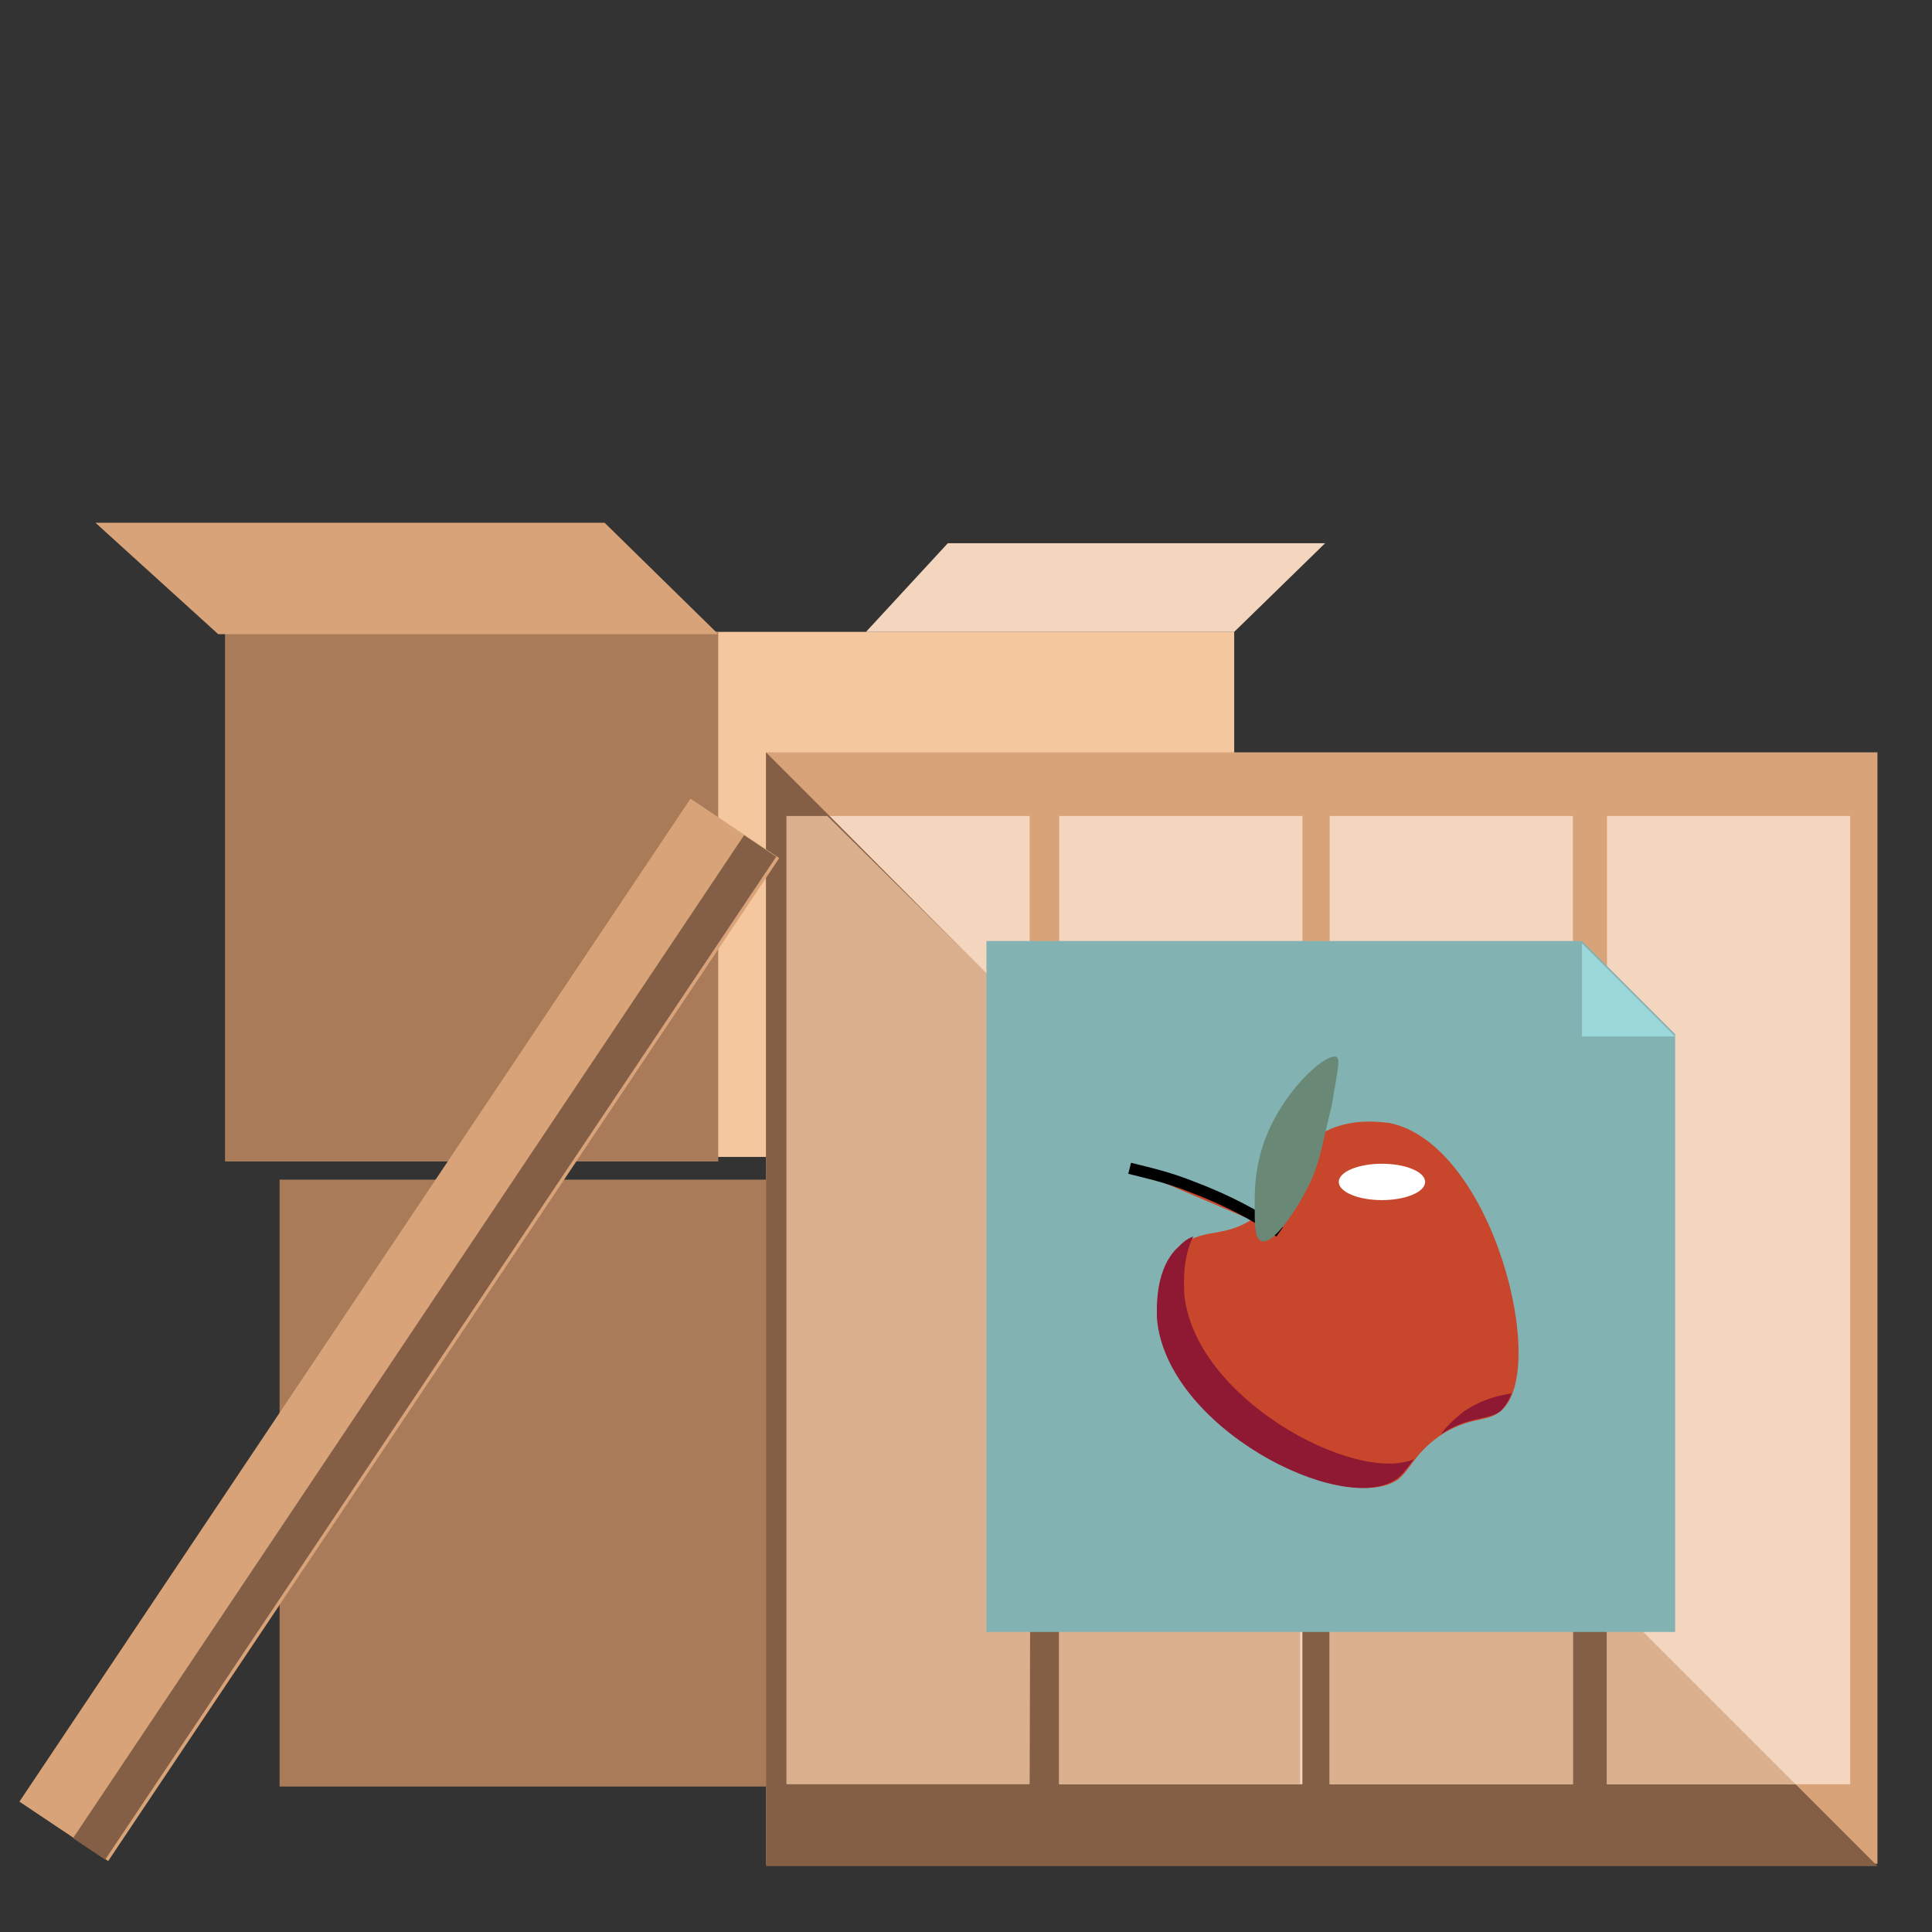 <?xml version="1.0" encoding="utf-8"?>
<!-- Generator: Adobe Illustrator 27.1.1, SVG Export Plug-In . SVG Version: 6.00 Build 0)  -->
<svg version="1.1" id="Layer_1" xmlns="http://www.w3.org/2000/svg" xmlns:xlink="http://www.w3.org/1999/xlink" x="0px" y="0px"
	 viewBox="0 0 85 85" style="enable-background:new 0 0 85 85;" xml:space="preserve">
<rect x="0" y="0" width="85" height="85" fill="#333333" stroke="none"/>
<style type="text/css">
	.st0{fill:#AA7B59;}
	.st1{fill:#F4C79E;}
	.st2{fill:#D8A378;}
	.st3{fill:#C8462B;}
	.st4{fill:#F4D6BE;}
	.st5{fill:#845F45;}
	.st6{fill:#DBB08E;}
	.st7{fill:#83B2B3;}
	.st8{fill:#9CD8D9;}
	.st9{fill:#8F1832;}
	.st10{fill:#C8462B;stroke:#000000;stroke-width:0.5;stroke-miterlimit:10;}
	.st11{fill:#698976;}
	.st12{fill:#FFFFFF;}
</style>
<rect x="12.3" y="51.9" class="st0" width="38" height="26.7"/>
<rect x="11.7" y="27.8" class="st1" width="42.6" height="23.1"/>
<rect x="9.9" y="27.8" class="st0" width="21.7" height="23.3"/>
<rect x="33.7" y="33.1" class="st2" width="48.9" height="48.9"/>
<path class="st3" d="M50.2,50.5"/>
<rect x="34.6" y="35.9" class="st4" width="10.7" height="42.6"/>
<path class="st5" d="M82.6,82.1H33.7V33.1c0.9,0.9,1.8,1.8,2.7,2.7C51.8,51.3,67.2,66.7,82.6,82.1z"/>
<rect x="46.6" y="35.9" class="st4" width="10.7" height="42.6"/>
<rect x="58.5" y="35.9" class="st4" width="10.7" height="42.6"/>
<rect x="70.7" y="35.9" class="st4" width="10.7" height="42.6"/>
<polygon class="st6" points="34.6,35.9 36.4,35.9 45.4,44.8 45.3,78.5 34.6,78.5 "/>
<polygon class="st6" points="46.6,46 57.2,56.7 57.2,78.5 46.6,78.5 "/>
<polygon class="st6" points="58.5,58 69.2,68.6 69.2,78.5 58.5,78.5 "/>
<polygon class="st6" points="70.7,70.2 79,78.5 70.7,78.5 "/>
<rect x="-9" y="56.2" transform="matrix(0.556 -0.831 0.831 0.556 -40.844 40.539)" class="st2" width="53.1" height="4.7"/>
<path class="st7" d="M43.4,41.5v30.3h30.3V45.5c-1.4-1.4-2.7-2.7-4.1-4.1H43.4z"/>
<path class="st8" d="M69.6,41.5c1.4,1.4,2.7,2.7,4.1,4.1h-4.1V41.5z"/>
<path class="st3" d="M66,62.1c-0.6,0.5-1.4,0.2-2.7,1.1c-1.1,0.8-1.2,1.4-1.8,1.9C59.1,66.7,51.4,62.8,51,58c0-0.4-0.2-2,0.8-3
	c1-1.1,2-0.4,3.5-1.5c1.6-1.2,1.2-2.6,2.8-3.6c1.3-0.8,2.8-0.5,3-0.5C65.7,50.3,68.2,60.4,66,62.1z"/>
<g>
	<path class="st9" d="M56.4,52.4c1.1-0.8,1.3-1.7,1.7-2.5c0,0-0.1,0-0.1,0.1c-1.2,0.7-1.3,1.7-1.9,2.7
		C56.2,52.5,56.3,52.5,56.4,52.4z"/>
	<path class="st9" d="M64.4,62.1c-0.5,0.4-0.8,0.7-1,1c1.2-0.8,2-0.6,2.6-1c0.2-0.2,0.4-0.5,0.5-0.8C66,61.4,65.3,61.5,64.4,62.1z"
		/>
	<path class="st9" d="M52.1,56.9c0-0.4-0.1-1.5,0.4-2.5c-0.3,0.1-0.5,0.3-0.8,0.6c-0.9,1-0.8,2.6-0.8,3c0.4,4.8,8.1,8.7,10.5,7.1
		c0.3-0.2,0.5-0.5,0.8-0.9C59.6,65.3,52.5,61.5,52.1,56.9z"/>
</g>
<path class="st10" d="M56.3,54.2c-1-0.7-2.3-1.4-3.9-2c-1-0.4-1.9-0.6-2.7-0.8"/>
<path class="st11" d="M57.7,51.9c-0.6,1.3-1.7,2.9-2.2,2.7c-0.3-0.1-0.3-0.7-0.3-1.6c0-0.5,0-1.4,0.3-2.4c0.7-2.4,2.8-4.3,3.3-4.1
	c0.2,0.1,0,0.8-0.2,2.1C58.2,50.2,58.1,51,57.7,51.9z"/>
<ellipse class="st12" cx="60.8" cy="52" rx="1.9" ry="0.8"/>
<polyline class="st4" points="38.1,27.8 41.7,23.9 58.3,23.9 54.3,27.8 "/>
<polyline class="st2" points="31.6,27.9 26.6,23 4.2,23 9.6,27.9 "/>
<rect x="-7.8" y="58.4" transform="matrix(0.556 -0.831 0.831 0.556 -40.98 41.92)" class="st5" width="53.1" height="1.7"/>
</svg>
